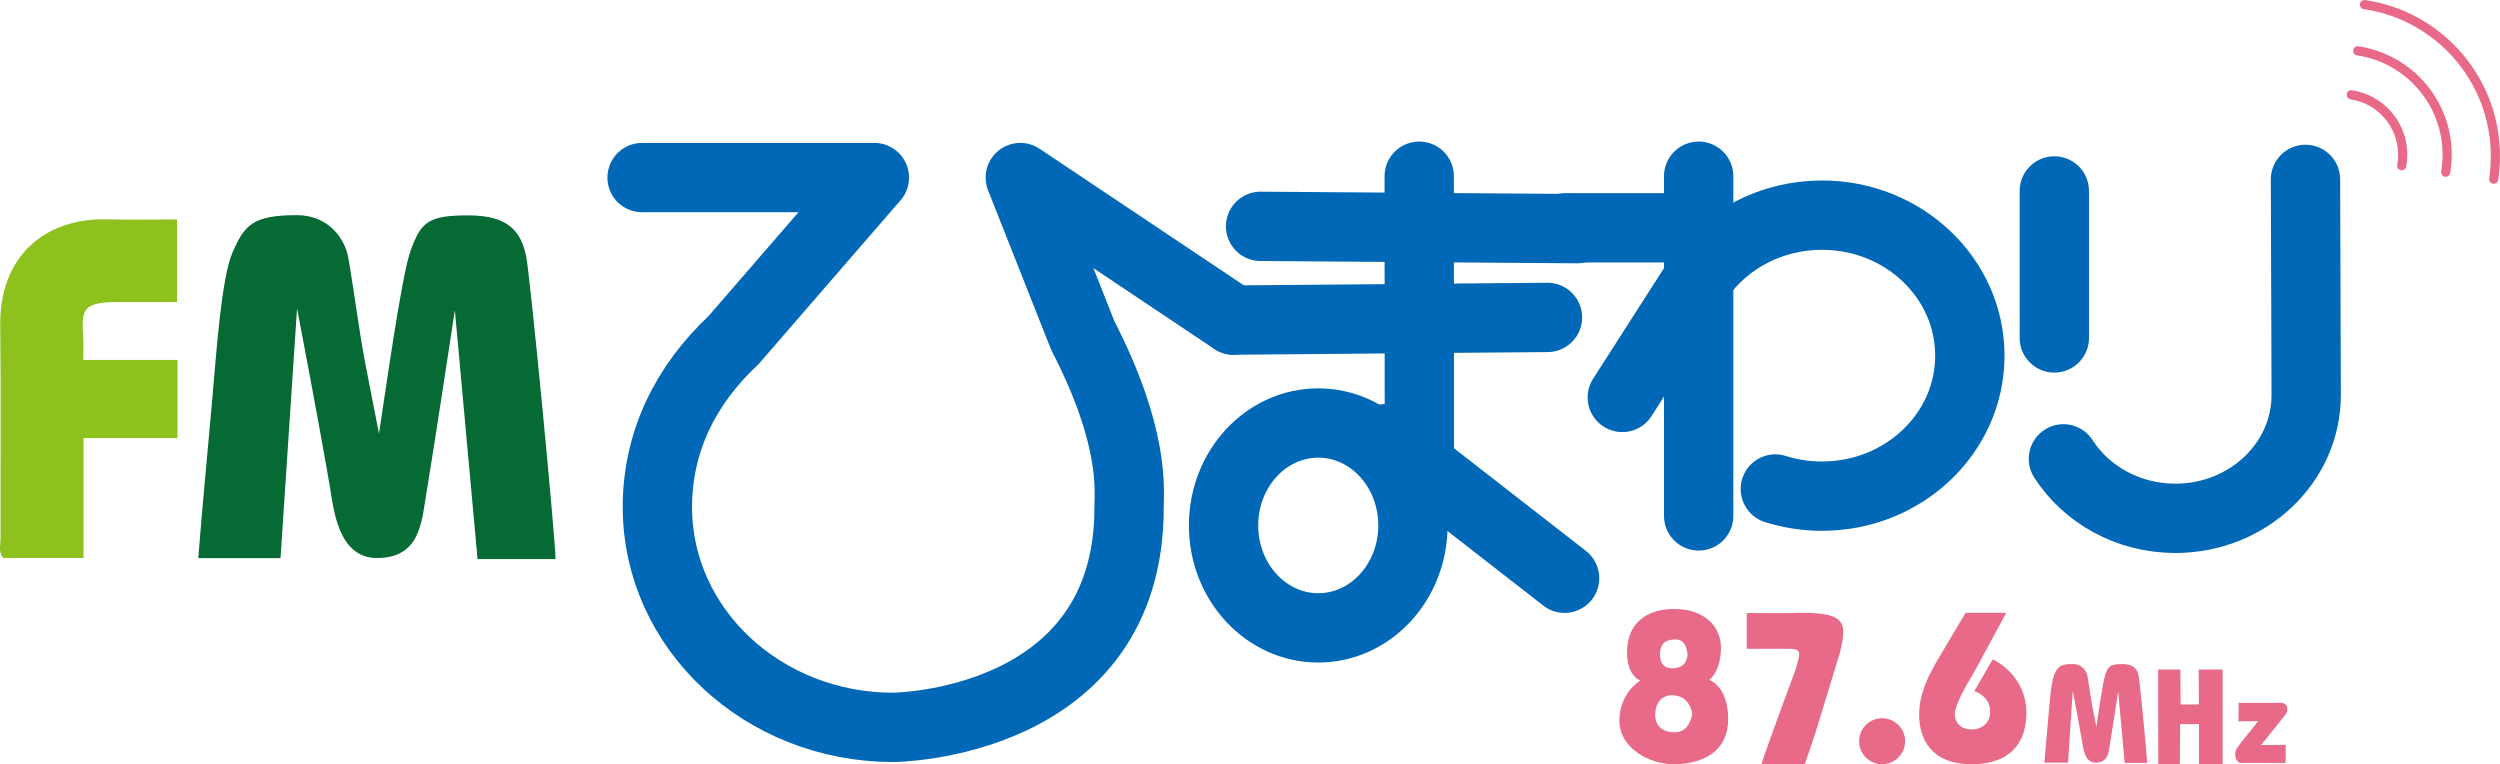 <?xml version="1.0" encoding="utf-8"?>
<!-- Generator: Adobe Illustrator 16.0.0, SVG Export Plug-In . SVG Version: 6.00 Build 0)  -->
<!DOCTYPE svg PUBLIC "-//W3C//DTD SVG 1.1//EN" "http://www.w3.org/Graphics/SVG/1.1/DTD/svg11.dtd">
<svg version="1.1" xmlns="http://www.w3.org/2000/svg" xmlns:xlink="http://www.w3.org/1999/xlink" x="0px" y="0px"
	 width="1817.761px" height="555.683px" viewBox="0 0 1817.761 555.683" enable-background="new 0 0 1817.761 555.683"
	 xml:space="preserve">
<g id="レイヤー_1">
	<g>
		<g>
			<path fill="none" stroke="#0068B6" stroke-width="50.402" stroke-linecap="round" stroke-linejoin="round" d="M466.863,129.111
				h168.893l-102.49,118.292c-34.644,32.352-55.282,73.683-55.282,121.327c0,88.442,76.782,160.144,171.488,160.144
				c0,0,171.785-1.071,171.487-160.144c-0.024-12.047,4.629-50.559-33.627-124.7l-45.471-114.919l155.004,103.625"/>
			
				<line fill="none" stroke="#0068B6" stroke-width="50.402" stroke-linecap="round" stroke-linejoin="round" x1="916.575" y1="164.573" x2="1146.713" y2="166.253"/>
			
				<line fill="none" stroke="#0068B6" stroke-width="50.402" stroke-linecap="round" stroke-linejoin="round" x1="896.866" y1="232.735" x2="1125.165" y2="230.796"/>
			
				<line fill="none" stroke="#0068B6" stroke-width="50.402" stroke-linecap="round" stroke-linejoin="round" x1="1031.919" y1="128.134" x2="1032.038" y2="341.614"/>
			
				<line fill="none" stroke="#0068B6" stroke-width="50.402" stroke-linecap="round" stroke-linejoin="round" x1="1007.234" y1="318.992" x2="1137.617" y2="420.434"/>
			
				<line fill="none" stroke="#0068B6" stroke-width="50.402" stroke-linecap="round" stroke-linejoin="round" x1="1235.102" y1="128.134" x2="1235.102" y2="375.121"/>
			
				<line fill="none" stroke="#0068B6" stroke-width="50.402" stroke-linecap="round" stroke-linejoin="round" x1="1137.876" y1="165.653" x2="1240.983" y2="165.653"/>
			<path fill="none" stroke="#0068B6" stroke-width="50.402" stroke-linecap="round" stroke-linejoin="round" d="M1290.842,355.558
				c10.672,3.377,22.086,5.199,33.947,5.199c59.369,0,107.496-45.739,107.496-102.157c0-56.427-48.127-102.16-107.496-102.16
				c-37.104,0-69.821,17.864-89.134,45.036l-56.076,87.493"/>
			<path fill="none" stroke="#0068B6" stroke-width="50.402" stroke-linecap="round" stroke-linejoin="round" d="M1500.324,333.641
				c16.678,25.923,46.892,43.232,81.395,43.232c52.531,0,95.127-40.147,95.127-89.678l-0.515-156.758"/>
			
				<line fill="none" stroke="#0068B6" stroke-width="50.402" stroke-linecap="round" stroke-linejoin="round" x1="1493.706" y1="138.827" x2="1493.706" y2="245.714"/>
			<path fill="none" stroke="#0068B6" stroke-width="50.402" stroke-linecap="round" stroke-linejoin="round" d="M958.502,456.526
				c38.023,0,68.852-33.343,68.852-74.475c0-41.126-30.828-74.47-68.852-74.47c-38.027,0-68.85,33.344-68.85,74.47
				C889.652,423.183,920.475,456.526,958.502,456.526z"/>
		</g>
		<g>
			<path fill-rule="evenodd" clip-rule="evenodd" fill="#056A33" d="M274.049,405.739c-28.42,0-31.556-36.451-34.024-50.871
				c-8.779-51.324-24.038-130.652-24.038-130.652l-12.022,181.622c-20.374,0-39.245,0-59.795,0
				c2.318-30.859,8.475-95.802,10.163-115.516c3.037-35.51,6.869-88.417,14.523-106.206c8.775-20.397,14.667-27.674,46.933-27.674
				c23.898,0,35.184,18.035,37.437,30.885c4.481,25.578,7.546,51.412,12.36,76.918c3.314,17.56,4.92,24.587,9.973,51.018
				c4.229-26.801,16.318-114.798,22.992-132.972c7.607-20.711,12.379-25.849,42.875-25.671c27.477,0.16,37.458,11.061,41.23,30.131
				c3.447,19.747,21.271,205.714,21.271,219.77c-18.836,0-37.675,0-56.687,0l-16.508-180.96c0,0-17.137,112.698-20.464,131.602
				C306.649,377.72,306.523,405.739,274.049,405.739z"/>
			<path fill-rule="evenodd" clip-rule="evenodd" fill="#8DC11E" d="M60.704,405.739c-20.485,0-39.345,0-58.419,0
				c-3.591-4.272-1.871-9.492-1.884-14.279C0.26,339.801,0.805,288.136,0.154,236.484c-0.618-49.093,31.492-78.191,77.836-77.006
				c16.513,0.421,33.042,0.066,50.701,0.066c0,19.771,0,38.978,0,60.075c-14.344,0-28.711,0.026-43.082-0.005
				c-25.698-0.063-26.454,5.641-25.104,25.713c0.329,4.91,0.048,9.86,0.048,16.376c23.195,0,45.469,0,68.494,0
				c0,19.424,0,37.274,0,56.815c-22.211,0-44.48,0-68.343,0C60.704,348.434,60.704,376.709,60.704,405.739z"/>
		</g>
		<g>
			<path fill-rule="evenodd" clip-rule="evenodd" fill="#E86A88" d="M1183.034,474.348c0-20.719,13.6-31.479,33.975-31.561
				c22.933-0.092,34.346,13.366,34.312,28.188c-0.039,17.202-8.506,23.424-8.506,23.424s13.84,4.456,13.738,28.542
				c-0.112,26.429-22.74,32.724-39.818,32.724c-17.735,0-39.271-12.001-39.271-31.543c0-20.367,15.226-29.352,15.226-29.352
				S1183.034,491.934,1183.034,474.348z M1230.501,519.471c-1.098-8.422-6.511-13.818-14.524-13.947
				c-7.857-0.129-12.366,5.874-12.459,13.828c-0.1,8.406,4.974,12.687,13.036,13.084
				C1225.194,532.858,1228.646,527.134,1230.501,519.471z M1227.02,475.461c-1.081-6.184-2.406-10.93-10.012-10.501
				c-7.852,0.447-10.119,4.656-10.007,11.556c0.11,6.974,4.217,9.84,10.462,9.347
				C1223.792,485.361,1226.889,481.203,1227.02,475.461z"/>
			<path fill-rule="evenodd" clip-rule="evenodd" fill="#E86A88" d="M1448.894,479.361c0,0,24.506,10.909,24.506,38.987
				c0,21.907-11.887,37.31-39.728,37.316c-29.894,0.009-38.294-18.751-38.248-36.202c0.039-15.019,6.438-27.84,14.43-41.355
				c5.885-9.952,19.678-33.172,19.36-32.542h29.519l-20.388,37.784l-5.624,9.936c0,0-11.228,18.195-11.363,25.618
				c-0.128,6.871,4.7,11.328,11.94,11.514c7.241,0,14.06-4.22,13.737-13.739c-0.371-10.953-11.51-14.11-11.51-14.11
				L1448.894,479.361z"/>
			<path fill-rule="evenodd" clip-rule="evenodd" fill="#E86A88" d="M1301.111,445.756c41.511-1.528,42.211,5.911,36.724,28.75
				l-18.196,59.534l-7.389,21.624h-31.562c6.887-20.654,24.687-68.281,24.687-68.281c5.019-17.12,5.019-15.634-14.661-15.634
				h-20.673v-25.993H1301.111z"/>
			<polygon fill-rule="evenodd" clip-rule="evenodd" fill="#E86A88" points="1569.205,486.828 1585.351,486.828 1585.535,512.263 
				1598.81,512.17 1598.717,486.828 1616.076,486.828 1616.076,555.666 1598.914,555.683 1598.903,526.517 1585.164,526.517 
				1584.979,555.666 1569.297,555.683 			"/>
		</g>
		<g>
			<path fill="#E86A88" d="M1627.679,511.041h31.172c0,0,2.486,0.113,3.672,1.994c0.833,1.321,0.705,4.223,0.03,5.325
				c-1.004,1.645-1.736,2.474-1.737,2.474l-16.779,20.908l17.897-0.163l-0.009,13.164h-33.01c0,0-1.684-0.283-2.726-2.232
				c-1.239-2.321-1.377-5.919,0.154-8.216c0.629-0.944,2.795-3.919,2.795-3.919l12.786-15.978l-14.292,0.076L1627.679,511.041z"/>
		</g>
		<circle fill-rule="evenodd" clip-rule="evenodd" fill="#E86A88" cx="1368.486" cy="538.955" r="16.727"/>
		<g>
			<path fill="none" stroke="#E86A88" stroke-width="6.684" stroke-linecap="round" stroke-miterlimit="10" d="M1709.641,68.945
				c21.161,3.191,37.386,21.454,37.386,43.506c0,2.747-0.253,5.435-0.734,8.042"/>
			<path fill="none" stroke="#E86A88" stroke-width="6.684" stroke-linecap="round" stroke-miterlimit="10" d="M1714.313,36.976
				c36.79,5.455,65.019,37.167,65.019,75.476c0,4.333-0.362,8.581-1.056,12.717"/>
			<path fill="none" stroke="#E86A88" stroke-width="6.684" stroke-linecap="round" stroke-miterlimit="10" d="M1719.233,3.342
				c53.839,7.848,95.186,54.208,95.186,110.223c0,5.678-0.425,11.257-1.243,16.707"/>
		</g>
	</g>
	<path fill-rule="evenodd" clip-rule="evenodd" fill="#E86A88" d="M1523.821,554.516c-8.176,0-9.077-10.484-9.787-14.632
		c-2.525-14.762-6.914-37.58-6.914-37.58l-3.459,52.241c-5.859,0-11.287,0-17.198,0c0.667-8.876,2.438-27.557,2.923-33.228
		c0.873-10.213,1.977-25.431,4.178-30.548c2.524-5.867,4.218-7.96,13.499-7.96c6.875,0,10.121,5.187,10.769,8.884
		c1.29,7.355,2.172,14.788,3.555,22.125c0.954,5.05,1.416,7.071,2.869,14.674c1.217-7.709,4.693-33.021,6.613-38.248
		c2.188-5.957,3.561-7.435,12.333-7.383c7.902,0.045,10.774,3.181,11.859,8.666c0.991,5.68,6.117,59.171,6.117,63.214
		c-5.417,0-10.836,0-16.304,0l-4.748-52.051c0,0-4.931,32.416-5.888,37.854C1533.197,546.458,1533.162,554.516,1523.821,554.516z"/>
</g>
<g id="レイヤー_2">
	<g>
	</g>
	<g>
	</g>
	<g>
	</g>
	<g>
	</g>
	<g>
	</g>
	<g>
	</g>
</g>
</svg>
